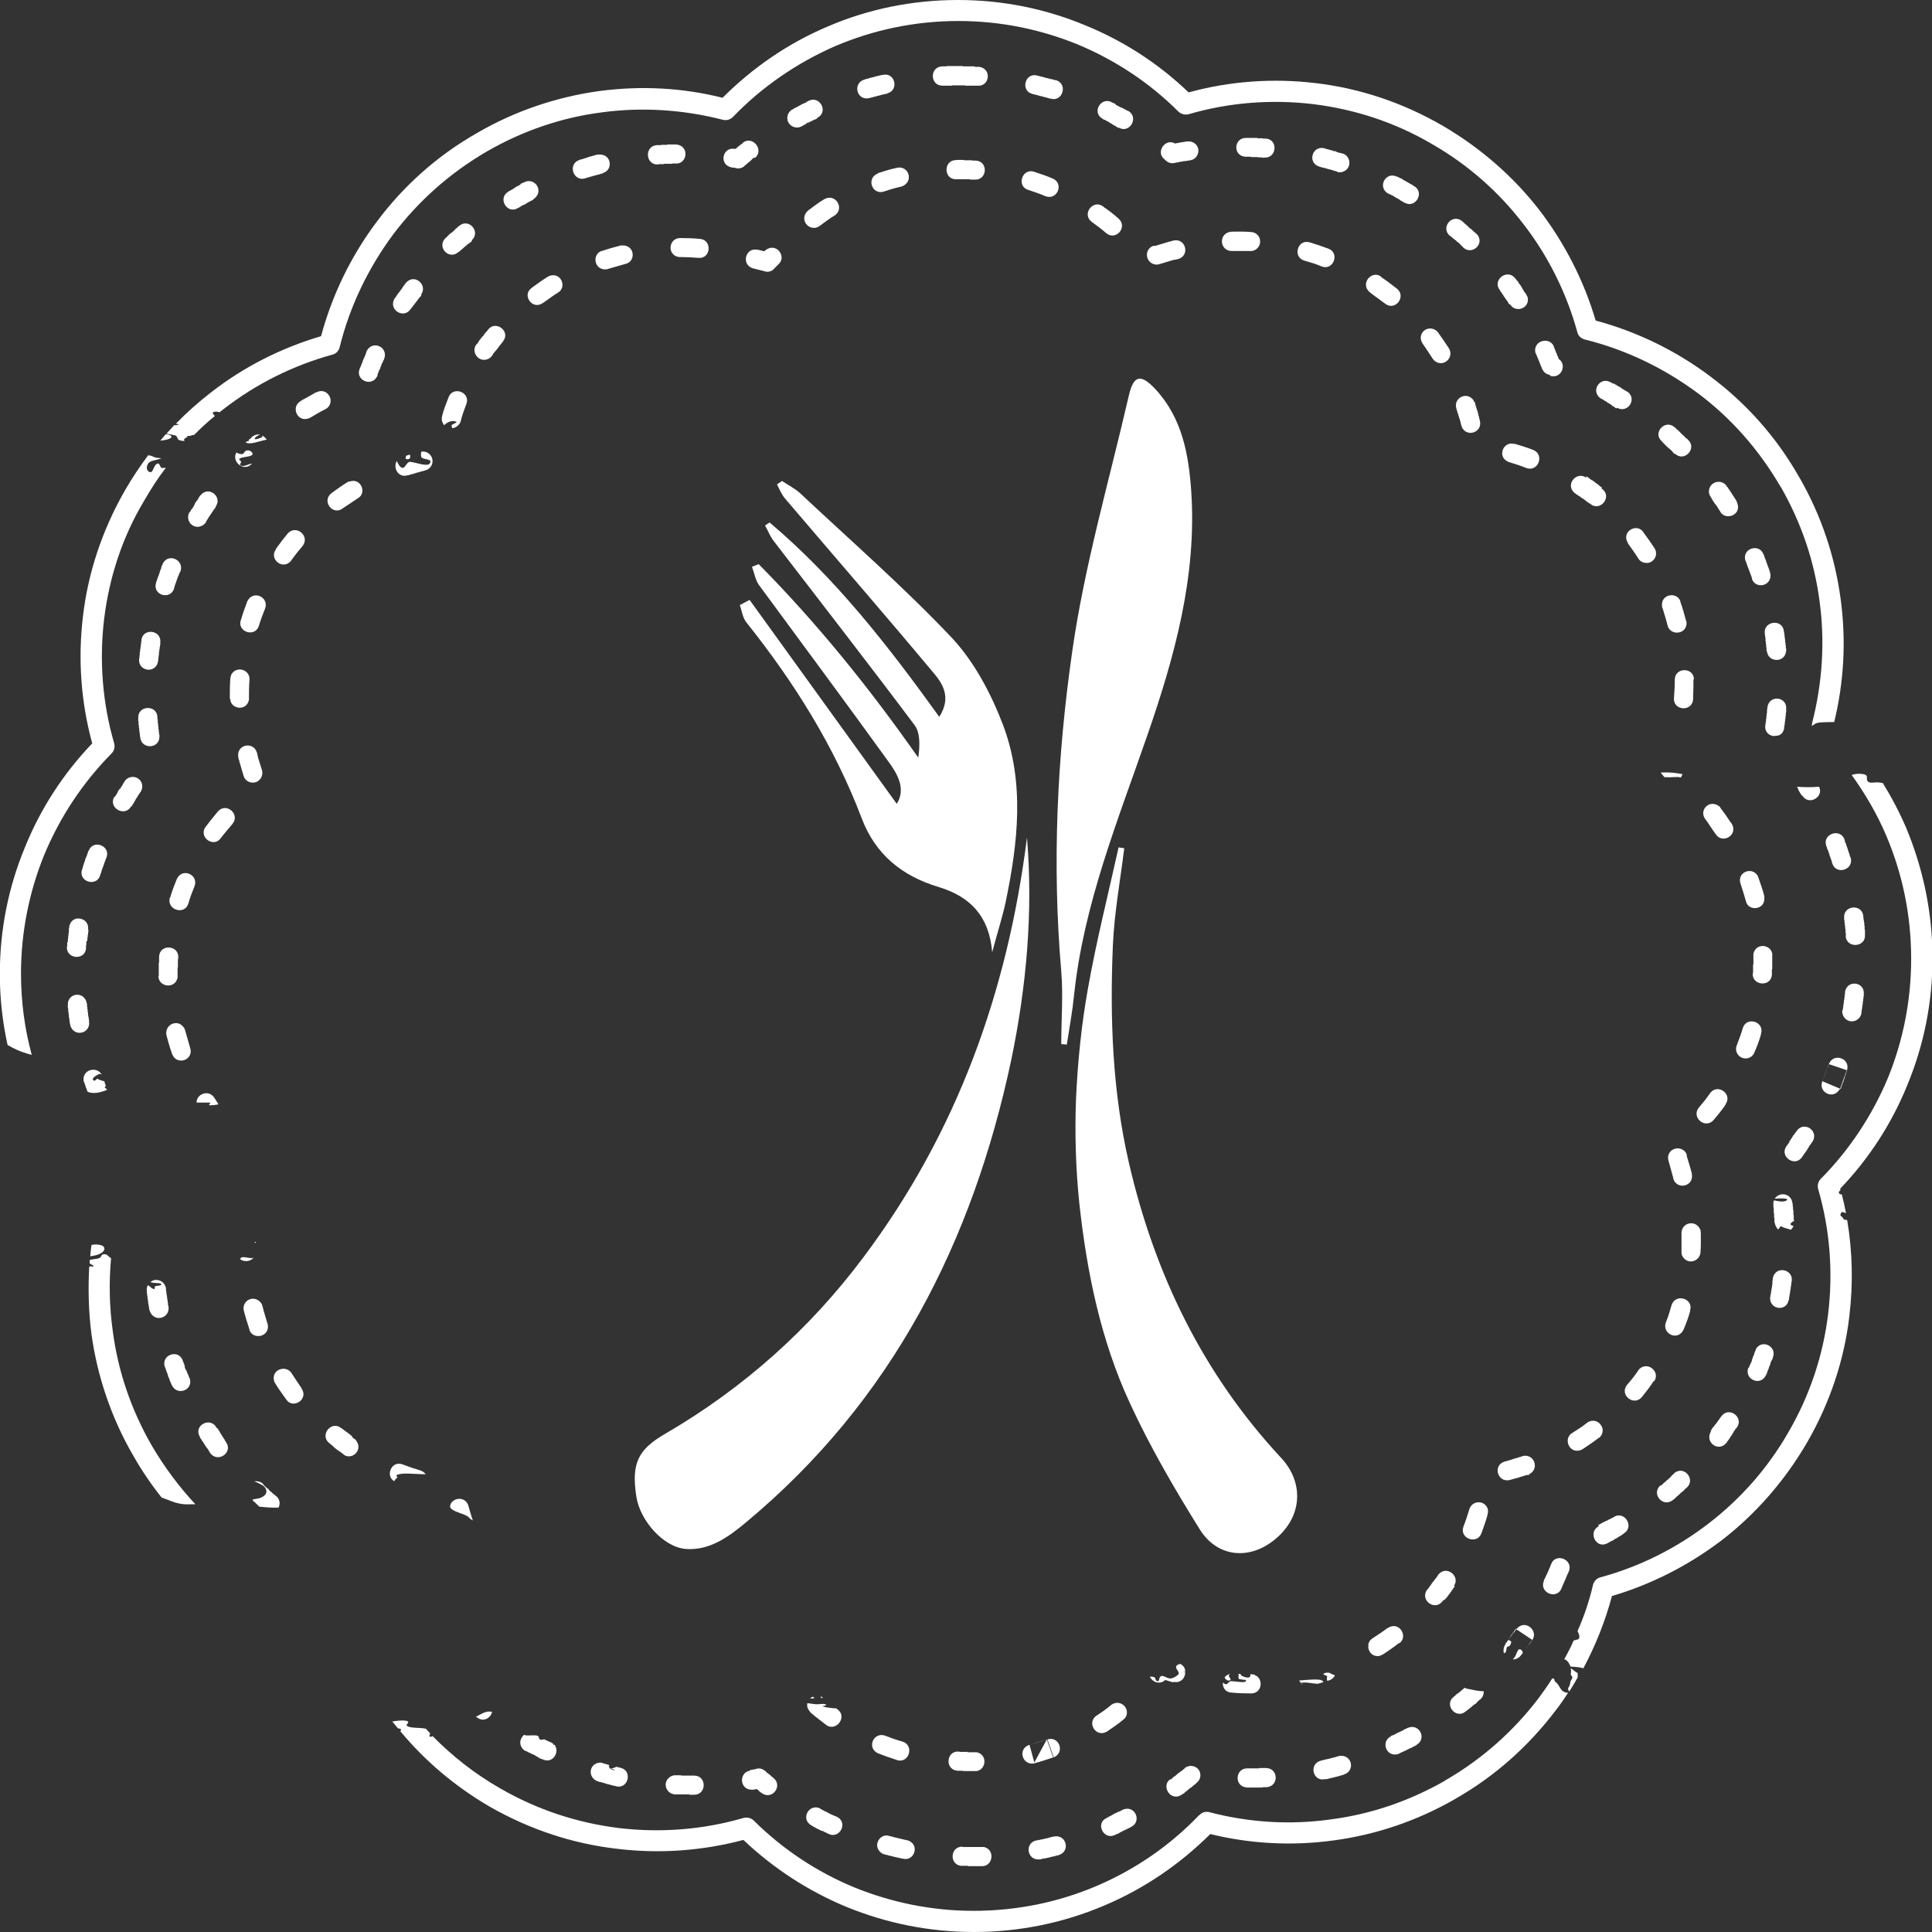 <svg xmlns="http://www.w3.org/2000/svg" viewBox="0 0 115 115" enable-background="new 0 0 115 115" width="115" height="115"><rect x="0" y="0" width="115" height="115" fill="#333333" stroke="none"/><g fill="#fff"><path d="M61.13 49.85c-1.15 9.17-4.17 17.57-9.73 24.98-3.2 4.28-7.15 7.8-11.78 10.5-1.65.95-2.05 1.77-1.74 3.77.22 1.4 1.6 3 2.95 3.1 1.4.1 2.52-.7 3.57-1.58 8.7-7.23 13.5-16.7 15.8-27.56.9-4.35 1.3-8.78.93-13.2M44.03 36c.13.35.17.77.4 1.05 2.84 3.56 5.25 7.4 6.87 11.68.82 2.14 2.4 3.42 4.58 4.07 1.87.57 3 1.73 3.18 3.88.26-1 .58-1.98.8-2.98.73-3.53 1.15-7.1-.16-10.56-.7-1.83-1.68-3.7-3-5.13-2.85-3.02-6-5.77-9.05-8.63-.32-.3-.73-.5-1.1-.75-.1.07-.2.13-.3.2.15.3.28.62.5.87 2.93 3.44 5.9 6.86 8.8 10.33.56.66 1.1 1.47.36 2.64-3.05-4.24-6.18-8.26-10.1-11.57-.1.06-.18.12-.27.18.17.3.3.65.52.93 2.8 3.65 5.62 7.27 8.37 10.94.35.46.33 1.2.23 1.95-2.9-4.14-6-7.98-9.5-11.52-.13.05-.26.1-.4.16.14.36.2.77.4 1.06 2.57 3.5 5.16 6.98 7.7 10.5.56.76 1.08 1.65.52 2.55-2.92-4.04-5.84-8.1-8.76-12.14-.2.1-.38.2-.57.3M66.58 50.45c-.62 2.8-1.33 5.6-1.83 8.44-.38 2.13-.6 4.3-.7 6.48-.08 2.1-.02 4.22.2 6.3.45 4.08 1.27 8.1 3 11.84 1.2 2.6 2.64 5.08 4.15 7.5 1.08 1.76 3.1 1.88 4.63.5 1.5-1.33 1.57-3.3.22-4.74-4.65-5-7.52-10.93-9.05-17.54-.98-4.25-1.14-8.57-.96-12.9.08-1.95.44-3.9.68-5.84-.1-.02-.23-.03-.34-.05M63.5 62.18c.15-.97.33-1.94.43-2.92.56-5.4 2.6-10.4 4.36-15.48 1.63-4.7 2.95-9.47 2.62-14.5-.15-2.22-.54-4.4-2.14-6.12-.87-.93-1.3-.83-1.58.4-1.17 5.07-2.64 10.1-3.37 15.24-.9 6.28-1.2 12.65-.65 19.02.12 1.43 0 2.88 0 4.33.12 0 .22.02.33.03M93.33 100.76c-.5-.02-.44-.45-.76-.66-.07-.05 0-.14-.1-.18-.02 0-.04-.02-.07-.02-.25.4-.52.78-.8 1.16-1.47 1.94-3.34 3.63-5.58 4.92L86 106c-2.17 1.24-4.47 2-6.8 2.3-2.42.34-4.88.18-7.2-.43-.23-.06-.46 0-.6.17h-.02c-1.72 1.8-3.8 3.24-6.13 4.23-2.24.95-4.7 1.47-7.3 1.47-2.5 0-4.88-.5-7.06-1.38-2.27-.93-4.32-2.3-6.03-4-.17-.16-.4-.2-.6-.15-2.4.7-4.94.9-7.44.6-2.42-.3-4.82-1.07-7.05-2.36-1.52-.87-2.86-1.93-4.03-3.12 0 .02 0 .03-.04.04-.2.05-.13-.08-.1-.2-.1-.1-.17-.18-.25-.27-.34-.08-.87-.02-1.1-.15-.16-.1.17-.2 0-.3-.16-.07-.58-.04-.9.02.12.14.22.27.33.4.1.02.2.05.2.1 0 .03-.03.05-.06.07 1.46 1.76 3.24 3.28 5.33 4.5 2.4 1.37 4.95 2.2 7.52 2.5 2.56.32 5.13.13 7.58-.52 1.77 1.68 3.86 3.05 6.17 4 2.33.95 4.88 1.48 7.55 1.48 2.75 0 5.38-.56 7.77-1.58 2.37-1 4.5-2.46 6.3-4.25 2.37.58 4.86.72 7.33.38 2.48-.33 4.94-1.14 7.25-2.47l.03-.02c2.4-1.37 4.38-3.18 5.95-5.25.26-.33.5-.68.73-1.04m.58-.93c-.16.3-.33.57-.5.85-.04-.07-.1-.16-.07-.2.08-.12.12-.23.13-.35 0-.1.13-.2.12-.3 0-.05-.06-.1-.1-.17.03-.1.04-.24 0-.36.12.04.26.2.42.28 0 .08 0 .17 0 .25M9.53 26.23c.46-.04.8-.16.63-.3-.06-.06-.17-.08-.3-.08-.1.12-.2.25-.32.38M5.37 74.78c.25-.04.5-.08.66-.2.2-.1.28-.36.02-.45-.18-.06-.4-.07-.6-.03-.04.22-.06.45-.08.68m1.24.13c-.13 1.43-.1 2.87.1 4.3.3 2.34 1.07 4.66 2.32 6.83.75 1.28 1.62 2.45 2.6 3.5-.1 0-.2 0-.33 0-.7.05-1.14-.22-1.68-.4-.62-.78-1.18-1.6-1.68-2.48-1.34-2.3-2.16-4.8-2.5-7.28-.17-1.33-.2-2.66-.13-3.98.02 0 .03 0 .05-.02.06-.02.2.05.2 0 .02-.06-.13-.12-.22-.17V75c.16-.05.42-.05.58-.12.14-.06.08-.2.24-.22.2-.05.3.15.47.25m3.23-47.05c-.46.6-.88 1.25-1.27 1.93C7.26 32 6.5 34.4 6.2 36.83c-.3 2.5-.1 5.03.6 7.43.05.2 0 .44-.17.6-1.7 1.72-3.06 3.77-4 6.03-.88 2.17-1.38 4.56-1.38 7.06 0 1.68.22 3.3.64 4.84l-.07-.02c-.58-.15-1-.35-1.37-.57-.3-1.36-.46-2.78-.46-4.23 0-2.67.53-5.22 1.5-7.55.93-2.3 2.3-4.4 4-6.17-.67-2.45-.86-5.02-.55-7.58.3-2.57 1.14-5.12 2.52-7.52.42-.72.87-1.4 1.36-2.05.05 0 .1.02.14.02.1.04.18.07.25.1.13.04.28.04.4.06-.3.12-.72.12-.82.36-.06.14-.1.35.1.45.25.12.22-.43.5-.5.14-.02.14.3.28.27l.15-.02zm102.2 18.73c.53.86 1 1.75 1.4 2.68 1 2.4 1.57 5.02 1.57 7.78 0 2.66-.53 5.2-1.5 7.54-.93 2.3-2.3 4.4-4 6.17l.03.07c-.12.1-.16.22 0 .26.02 0 .05 0 .07 0 .1.38.18.75.25 1.12-.12-.03-.23-.1-.27-.04-.06.08-.1.2.02.25.08.05.06.13.15.17.05.02.1.03.17.03.32 1.88.36 3.8.13 5.73-.3 2.57-1.14 5.13-2.52 7.52-1.34 2.3-3.07 4.26-5.06 5.8-1.97 1.5-4.2 2.64-6.55 3.33-.4 1.5-.97 2.93-1.7 4.3-.05 0-.1-.02-.12-.03 0 0-.02 0-.03 0-.05-.02-.1-.03-.15-.03-.16-.02-.3-.03-.47-.04-.05-.15-.14-.3-.27-.4-.03 0-.07-.02-.1-.03.2-.37.4-.74.56-1.12.08-.02.16-.04.23-.06.17-.05.13-.26 0-.5.4-.9.7-1.8.92-2.74.05-.2.2-.4.44-.46 2.32-.63 4.52-1.72 6.46-3.22 1.87-1.44 3.5-3.26 4.74-5.43 1.3-2.24 2.07-4.63 2.36-7.05.3-2.5.1-5.03-.6-7.43-.05-.2 0-.44.17-.6 1.7-1.72 3.06-3.77 4-6.03.88-2.17 1.37-4.56 1.37-7.06 0-2.6-.52-5.05-1.47-7.3-.55-1.3-1.25-2.5-2.07-3.64.18-.06.4-.1.67-.05.44.05.07.34.36.48.13.07.42-.02.62.02.06 0 .12.02.18.03M57.03 0c2.67 0 5.22.53 7.55 1.5 2.3.93 4.4 2.3 6.17 4 2.45-.67 5.02-.86 7.58-.55 2.57.3 5.13 1.14 7.52 2.52 2.3 1.34 4.26 3.07 5.8 5.06 1.5 1.97 2.64 4.2 3.33 6.55 2.45.66 4.77 1.78 6.83 3.33 2.1 1.57 3.9 3.56 5.26 5.95l.02.03c1.33 2.3 2.14 4.77 2.47 7.25.34 2.47.2 4.96-.38 7.34h.02c-.3 0-.57 0-.83.02-.28.02-.4.12-.52.22 0-.07 0-.14.02-.2.6-2.35.77-4.8.44-7.22-.3-2.33-1.06-4.63-2.3-6.8l-.02-.02c-1.3-2.24-2.98-4.12-4.92-5.57-2.02-1.5-4.3-2.6-6.73-3.2-.2-.05-.4-.2-.45-.44-.64-2.32-1.73-4.53-3.23-6.46-1.44-1.87-3.26-3.5-5.43-4.74C83 7.26 80.6 6.5 78.18 6.2c-2.5-.3-5.04-.1-7.43.6-.2.05-.45 0-.62-.17-1.7-1.7-3.75-3.06-6.02-4-2.17-.88-4.55-1.38-7.06-1.38-2.6 0-5.05.53-7.3 1.48-2.3 1-4.4 2.44-6.12 4.23-.15.15-.38.23-.6.17-2.34-.6-4.8-.77-7.22-.44-2.34.3-4.65 1.07-6.82 2.32-2.24 1.3-4.1 2.98-5.57 4.92-1.5 2.02-2.6 4.3-3.2 6.73-.05.2-.2.4-.44.45-2.32.64-4.52 1.73-6.46 3.23l-.25.2c-.12-.04-.24-.05-.35-.02-.1.04-.05.13.07.24-.43.35-.84.73-1.24 1.13-.08 0-.17.03-.25.06h-.04c-.08-.03-.1 0-.13.07-.06.03-.12.07-.15.1-.05.06-.03.1.03.12-.08.02-.2 0-.3-.03-.2-.04-.1-.24-.3-.3-.18-.04-.34-.06-.5-.1.15-.16.3-.33.46-.5.08 0 .15 0 .22-.02.1 0 .03-.04-.12-.07.66-.68 1.36-1.3 2.1-1.87 1.96-1.53 4.2-2.65 6.54-3.34.66-2.45 1.78-4.77 3.33-6.83 1.57-2.1 3.56-3.9 5.95-5.26 2.3-1.34 4.8-2.16 7.28-2.5 2.47-.33 4.96-.2 7.34.4 1.8-1.8 3.92-3.26 6.3-4.26C51.64.56 54.26 0 57.02 0"/><path d="M62.54 5.87c.7.22 1.05-.86.32-1.1h-.09l-.03-.02h-.02l-.03-.02h-.04l-.03-.02h-.09l-.03-.02h-.02l-.03-.02h-.06l-.04-.02h-.06l-.03-.02h-.03l-.03-.02h-.05l-.03-.02h-.03l-.04-.02h-.05l-.03-.02h-.05l-.03-.02h-.05l-.02-.02h-.06l-.04-.02c-.73-.17-.98.94-.26 1.1l.04.02h.06l.03.02h.05l.03.02h.05l.03.02h.05l.02.02h.03l.03.02h.06l.02.02h.07l.03.02h.03l.02.02h.06l.03.02h.06l.03.02h.02l.02.02h.06l.03.02h.03l.02.02h.07zM66.6 7.6c.63.37 1.22-.6.56-1h-.03l-.03-.02h-.02l-.02-.02h-.02l-.02-.03H67l-.02-.02h-.05l-.02-.03-.04-.02-.04-.02-.02-.02h-.04l-.02-.02h-.02l-.03-.02h-.03l-.02-.03h-.02l-.02-.02h-.03l-.03-.02-.02-.02h-.02l-.02-.02h-.03l-.02-.02h-.02V6.2h-.03l-.03-.03h-.02l-.02-.02h-.02l-.02-.02h-.02l-.03-.02h-.03l-.02-.02-.03-.02c-.63-.3-1.18.63-.52 1l.02.02h.02l.02.02.02.02h.06l.02.02h.02l.02.03.03.02h.04l.02.02.03.02h.02l.02.02H66l.02.02h.02l.02.03.02.02h.02l.02.02h.02l.02.02h.02l.02.02h.02l.02.03.02.02h.02l.02.02h.03v.02h.03l.03.02.02.02.03.02h.02l.02.02.03.02h.02l.02.03h.02zm4.25 1.94c.48-.07.66-.7.27-1-.13-.1-.28-.14-.45-.12h-.07l-.03.02h-.1l-.02.02h-.1l-.03.02h-.1l-.02.02h-.08l-.02.02h-.08l-.03.02h-.05c-.56-.33-1.18.5-.63.94l.02.02h.02v.03h.03v.03h.03l.02.03c.17.13.36.15.52.1H70l.02-.02h.09l.02-.02h.06l.02-.02h.11l.03-.02h.07l.02-.02H70.6v-.02h.11l.03-.02h.1l.02-.02zm4.4-.16c.76.05.84-1.08.1-1.13H75.17l-.03-.02h-.28l-.03-.02H74.16c-.73 0-.78 1.07-.03 1.12H74.46l.02.02h.39l.02.02h.25v.02h.06zm4.33.85c.2.07.42 0 .58-.14.3-.3.16-.83-.23-.95h-.04l-.04-.02h-.03l-.04-.02h-.06l-.04-.02h-.02l-.03-.02h-.04l-.02-.02h-.03L79.52 9h-.07L79.43 9h-.03l-.03-.02h-.03l-.03-.02h-.02l-.03-.02h-.06l-.04-.02h-.03l-.03-.02h-.03l-.03-.02h-.06l-.03-.02h-.03l-.02-.02h-.06l-.02-.02c-.72-.16-1.02.88-.28 1.1h.02l.02.02h.05l.03.02h.03l.03.02h.06l.04.02h.05l.03.02h.03l.04.02h.03l.03.02h.05l.03.02h.03l.04.02h.06l.03.02h.03l.02.02h.03l.04.02h.03l.03.02h.06l.02.02h.03l.04.02h.03zm4.02 1.83c.65.38 1.22-.6.58-.98h-.02l-.03-.03-.02-.02h-.02l-.03-.03-.03-.02H84l-.04-.03h-.02l-.03-.03-.02-.02h-.03l-.03-.03-.03-.02h-.03l-.03-.03-.03-.02h-.02l-.03-.03h-.03l-.03-.03-.04-.02h-.03l-.02-.03-.02-.02-.03-.02-.03-.02h-.03l-.04-.03h-.05l-.02-.03-.03-.02h-.03l-.03-.03h-.04c-.66-.34-1.2.6-.54 1h.04l.03.02v.02h.04l.03.03h.03l.02.02h.03l.03.03h.03l.03.03h.03l.03.03.02.02.02.02h.03l.03.03h.03l.03.03h.02l.03.03h.04l.02.03.03.02h.02l.03.03.02.02.03.02h.02l.03.03h.03l.02.03h.03l.03.03.02.02h.02zm3.5 2.67c.46.46 1.25-.13.87-.72-.03-.03-.05-.05-.08-.1h-.02l-.02-.02-.02-.02-.02-.02-.03-.02-.03-.02-.02-.02-.02-.02-.02-.02-.02-.03h-.02l-.02-.03-.02-.02-.02-.02-.03-.02h-.02l-.02-.03-.03-.02-.02-.02-.02-.02h-.02l-.03-.03v-.03l-.03-.02-.03-.02-.02-.02-.02-.02-.03-.02-.02-.02-.02-.02-.03-.02-.02-.02-.02-.02-.02-.02-.03-.02-.02-.02v-.02l-.04-.02-.02-.02c-.58-.47-1.3.36-.74.87h.02l.02.02.02.02.03.02h.02v.03h.03l.02.03.02.02.03.02.02.02h.02l.02.03.02.02.03.02.03.02h.02l.02.03.02.02v.02l.04.02h.02l.02.03.02.02h.02l.02.04h.02l.03.03v.02l.03.02h.02l.02.03.02.03v.02h.03l.02.03.03.03.02.03zm2.8 3.4c.3.5 1.14.25 1.04-.4-.03-.1-.04-.12-.1-.2v-.02l-.02-.03v-.02l-.03-.02-.02-.02-.03-.03v-.02l-.02-.02-.02-.03v-.02l-.03-.03v-.03l-.03-.02v-.02l-.03-.02v-.04l-.02-.02-.02-.02v-.02l-.02-.02-.02-.02V17l-.03-.02-.02-.02v-.02l-.03-.02-.02-.02v-.02l-.02-.02v-.02l-.02-.02-.02-.02v-.02l-.02-.02-.02-.02v-.03h-.03l-.02-.02-.02-.03v-.02l-.02-.02h-.02v-.03l-.03-.02c-.45-.6-1.37.07-.93.68h.02v.05l.03.02v.02l.02.02.02.02v.02h.03v.03l.02.03.02.02v.02l.02.02.03.03v.02l.02.02.02.03v.02l.03.02v.02l.03.02v.02l.02.02.02.02v.02l.02.02.02.02.02.04v.02h.02l.02.03.03.03v.02l.02.02V18h.02v.03l.02.02v.02l.03.02.02.03zm2.37 4.24c.66.2 1.02-.65.52-1h-.02v-.05l-.02-.03v-.03l-.02-.02v-.02l-.02-.03v-.02l-.02-.02v-.05h-.02v-.03l-.02-.03v-.02l-.02-.02v-.02l-.02-.03v-.04h-.02v-.04l-.02-.02v-.02l-.02-.03v-.03l-.02-.02v-.03l-.02-.02v-.02l-.02-.02v-.04c-.25-.6-1.25-.36-1.1.37l.04.07v.03l.02.02v.02l.02.02v.02l.02.02v.05l.02.02v.02h.02v.03l.02.03v.02l.02.02v.04l.02.02v.02l.02.03v.03l.02.02v.04h.02v.04l.02.02v.02l.02.02v.04l.02.03v.02h.02v.05l.02.02v.02l.02.02v.04l.02.02c.08.2.23.32.4.36h.02l.02.02h.03zm3.98 1.9c.64.36 1.22-.52.62-.96h-.02l-.03-.02h-.02l-.02-.03h-.03l-.02-.02-.02-.02h-.03l-.02-.03h-.03l-.02-.03h-.02l-.02-.02h-.02l-.03-.03v-.02h-.03l-.02-.03h-.02l-.03-.02-.02-.02h-.04l-.03-.03-.03-.02h-.02l-.02-.03h-.03l-.02-.02-.02-.02h-.02l-.03-.02-.03-.03h-.02l-.02-.02H96l-.02-.02h-.02l-.03-.02-.02-.02-.03-.02h-.03c-.57-.35-1.22.5-.57.97h.02l.02.02h.02l.02.02h.02l.02.02.03.02h.02l.02.02h.02v.02l.03.02h.02l.02.02h.02l.02.02h.02l.02.03.02.02h.02l.02.02.02.02h.02l.02.02h.03l.03.03.02.02h.02l.02.02v.02h.03l.02.02h.02l.02.03v.02h.03l.03.02.02.02h.02l.02.02h.02l.02.03.02.02h.02l.02.03h.02zM99.7 27c.53.53 1.32-.28.8-.8l-.02-.02-.02-.02-.02-.02-.02-.02-.03-.03h-.03l-.02-.03-.02-.02-.03-.03-.02-.02-.02-.02-.02-.02-.03-.02v-.03h-.03l-.03-.03-.02-.02-.02-.02-.02-.03-.03-.02-.02-.02-.02-.02-.02-.02-.02-.02-.02-.03-.03-.02v-.02l-.03-.02h-.02l-.03-.03-.02-.02-.03-.03-.02-.02-.02-.02-.03-.02-.02-.02-.02-.02c-.57-.5-1.33.33-.77.83l.02.03.02.02.02.02.03.02v.02l.03.02.02.02.02.02.02.02.02.02.02.02.02.02.02.02.02.02.02.03.03.02h.02l.02.03v.02l.03.02.03.02h.02l.02.03.02.02.02.02.02.02h.02l.02.03.03.03.02.02.02.02.02.02v.02l.03.02.03.02V27l.03.02zm2.7 3.47c.33.54 1.3.18 1-.55l-.02-.06-.02-.03v-.03l-.03-.03-.02-.02v-.02l-.02-.03-.02-.03-.02-.03-.02-.02v-.03l-.03-.03-.03-.04-.02-.03-.02-.03v-.02l-.03-.03-.02-.03-.02-.02v-.03l-.03-.03-.02-.03-.03-.04-.02-.03v-.03l-.03-.02-.02-.03-.02-.03-.02-.02-.02-.03v-.03l-.03-.02V29l-.03-.04-.02-.02v-.03c-.2-.24-.5-.3-.77-.15-.28.16-.37.55-.18.8l.02.03.02.03v.03l.03.03.02.02v.03l.02.03.02.03.02.03.03.04v.02l.03.03v.02l.03.02.02.03V30l.03.02.03.03.02.02v.03l.03.02.02.03v.02l.03.03.02.03v.02l.03.03.02.02v.03l.03.03.02.03.03.04v.03l.03.02zm1.88 3.98c.2.63 1.2.46 1.1-.3l-.02-.05v-.04l-.02-.04v-.03l-.02-.03v-.03l-.02-.02v-.03l-.02-.03v-.04l-.02-.03-.02-.03v-.03l-.02-.03v-.03l-.02-.02v-.03l-.02-.03v-.03l-.02-.04v-.02l-.02-.03v-.02l-.02-.03v-.03l-.02-.03v-.04l-.03-.03v-.03l-.02-.02v-.03l-.02-.04v-.02l-.02-.02v-.06l-.03-.03v-.03l-.02-.02c-.24-.63-1.24-.36-1.08.35l.03.07v.02l.02.03v.02l.02.02v.03l.02.03v.03l.02.02v.03l.02.03v.04l.02.03v.02l.02.02v.03l.02.02v.03l.02.03v.03l.02.03.02.04v.03l.02.02v.02l.02.03v.03l.02.03v.03l.02.03v.03h.02v.04l.02.03v.03l.02.03v.03l.02.02zm.9 4.32c.05.66 1.08.72 1.14-.04V38.6l-.02-.02V38.42l-.02-.04v-.13l-.02-.03v-.15l-.02-.02v-.13l-.02-.03v-.15l-.02-.03v-.09l-.02-.02v-.05c-.1-.74-1.24-.58-1.13.17v.07l.02.04v.11l.02.03v.2l.02.02v.15l.02.02v.16l.02.03v.19l.02.02v.05zm-.1 4.4c-.06.37.2.6.47.64.1 0 .2-.02.3-.03.17-.05.32-.2.35-.44v-.1l.02-.03V43.12l.02-.02v-.15l.02-.02v-.14l.02-.02v-.14l.02-.04v-.16l.02-.03V42.2c.06-.73-1-.87-1.12-.1V42.2l-.02.02V42.44l-.02.02v.16l-.02.02v.14l-.02.02v.15l-.02.02v.11l-.02.04v.05zm2.2 4.18c.37.63 1.3.1 1-.52 0 0-.02 0-.04 0-.43.04-.85.03-1.28 0l.03.03v.03l.02.03.02.02V47h.02v.04l.03.02v.04l.03.02v.02l.02.02v.02l.03.02v.02l.02.03.03.04.02.03v.02l.03.02zm1.78 4.03c.22.73 1.3.4 1.1-.32l-.02-.04V51l-.02-.02v-.02l-.02-.03v-.04l-.02-.04v-.03l-.02-.03v-.03l-.02-.02v-.04l-.02-.02v-.03l-.02-.03v-.03l-.02-.04v-.03l-.02-.03v-.03l-.02-.03v-.02l-.02-.04v-.02l-.02-.03v-.03l-.02-.03v-.03l-.02-.03v-.02l-.03-.03v-.03l-.02-.03v-.07l-.02-.03v-.03c-.28-.7-1.34-.3-1.08.4v.03l.02.02.02.03v.06l.02.04.02.02v.03l.02.02v.03l.02.02v.03l.02.03v.03l.02.03v.02l.02.03v.05l.02.03v.03l.02.03V51l.02.02v.03l.02.03v.03l.02.03v.03h.02v.04l.02.03v.06l.02.03v.03h.02zm.8 4.35c.07.74 1.2.66 1.15-.08v-.3l-.02-.04v-.2l-.02-.04v-.15l-.02-.03V54.8l-.02-.03v-.13l-.02-.03v-.1c-.1-.73-1.2-.62-1.14.13v.09l.02.03v.14l.02.04v.15l.02.02v.16l.02.03v.21l.02.03v.21zm-.2 4.4c-.04.4.3.74.7.65.22-.06.4-.23.44-.47v-.1l.02-.03V60.08l.02-.04v-.09l.02-.03v-.11l.02-.03v-.15l.02-.03v-.12l.02-.02V59.33l.02-.03v-.13c.06-.74-1-.87-1.12-.12v.13l-.02.03v.15l-.02.03v.12l-.02.02v.13l-.02.02v.11l-.02.03v.13l-.02.03V60.08l-.02.03v.05zm-.8 3.2v.04l-.02.02v.02l-.02.03v.06l-.03.02-.02.03v.03l-.02.03v.03l-.02.03v.04l-.02.03-.02.03v.05l-.02.03-.02.03v.06l-.03.03-.02.04v.05l-.02.02v.03l-.02.02v.03l-.02.03v.02l-.02.03v.03l-.02.03-.02.03v.03l.38-1.04zm.67 1.47l.4-1.1-1.07-.36c.27-.7 1.3-.35 1.08.37v.03l-.02.03v.02l-.02.03v.03l-.02.03v.04l-.02.02V64l-.03.02v.03l-.02.03v.07l-.02.03v.02l-.02.02v.03l-.02.03v.03l-.02.04v.03l-.02.03v.02l-.03.03v.03l-.02.03v.04l-.02.02v.03l-.02.02v.03l-.02.03v.03l-.02.04v.02l-.02.03v.02zm-1.06-.43c-.24.63.6 1.07.98.54h.02v-.03c.02 0 .04-.04.05-.06v-.02l-1.04-.44zm-2.13 3.85c-.44.6.48 1.28.92.66l.03-.02v-.04l.03-.02v-.02l.03-.02v-.02l.02-.02.02-.02v-.02l.03-.02v-.02l.03-.02v-.02l.02-.02.02-.02v-.02l.02-.02.02-.02v-.02l.03-.02v-.02l.02-.02v-.02l.02-.02.02-.02v-.02l.02-.02.02-.02v-.03l.02-.03.02-.02v-.02l.02-.02h.02v-.03l.02-.02.02-.02v-.02h.02l.02-.03v-.02l.02-.02.02-.03v-.02h.02v-.03h.02c.37-.65-.52-1.23-.95-.63l-.03.04v.02l-.02.02-.03.03-.02.02v.02l-.03.02-.02.03v.02l-.03.02v.02h-.02l-.02.03v.02l-.02.02v.02h-.03v.05l-.02.02h-.02v.03l-.02.02-.02.02v.02l-.02.02v.02l-.03.02v.02l-.02.02h-.02V68l-.03.02-.02.03v.02l-.03.02-.02.03-.02.02v.02l-.03.03v.03h-.02v.02zm-.7 4.56c.03.18.1.3.2.4.08-.05.12-.23.2-.18.15.1.38.13.56.2.07-.07.12-.14.16-.24-.1 0-.17-.02-.17-.08-.02-.08.07-.14.2-.2v-.05l-.02-.02v-.28l-.02-.03v-.24l-.02-.04v-.18l-.02-.02v-.16l-.02-.03v-.04c-.1-.6-.8-.64-1.05-.24.33-.03.84-.03.73.08-.15.15-.48.08-.78.02-.03.08-.04.17-.03.26V71.87l.02.03V72.2l.02.03V72.48l.02.02v.28h.02zm-.27 4.4c-.1.76.96.94 1.1.2h.02v-.13l.02-.04v-.09l.02-.03v-.08l.02-.03v-.1l.02-.04v-.09l.02-.03v-.11l.02-.04v-.09l.02-.04v-.12l.02-.03v-.05c.1-.68-.96-.94-1.13-.15V76.22l-.02.03v.21l-.02.03v.12l-.02.03v.08l-.02.03v.08l-.02.03v.11l-.02.03v.07l-.02.03v.11zm-1.3 4.22c-.27.72.74 1.13 1.04.46l.03-.03v-.03l.02-.03.02-.04v-.03l.02-.03v-.03l.02-.03v-.03l.02-.02v-.03l.03-.03v-.03l.02-.04v-.03l.02-.03v-.03l.02-.03v-.03l.03-.02v-.03l.02-.03v-.07l.02-.03.02-.03v-.03l.02-.03V81l.02-.02v-.03l.03-.03.02-.03v-.04l.02-.03v-.03c.26-.66-.7-1.12-1.03-.45v.05l-.03.03v.03l-.02.03v.02l-.02.02v.03l-.02.03v.06l-.02.03-.03.04v.03l-.02.03v.03l-.02.03v.03l-.02.04-.02.03V81l-.02.03v.02l-.02.03v.03l-.03.04-.02.03v.02l-.02.02v.03l-.03.03v.03l-.02.03v.03l-.02.03v.02zm-2.22 3.8c-.4.6.4 1.27.9.7h.02v-.02l.02-.02v-.03l.03-.02v-.03l.03-.02.02-.03.02-.02.02-.03.02-.02v-.03l.03-.02.02-.03v-.03l.03-.02.02-.03v-.02l.03-.03.02-.02.02-.03.02-.03v-.03l.03-.03.02-.02v-.03l.03-.04.02-.03v-.02l.03-.02.02-.02v-.03l.03-.03.02-.02.02-.03.02-.02V85l.02-.03.02-.02c.4-.6-.5-1.27-.95-.63l-.03.03v.02l-.03.03-.02.02-.02.03v.02l-.03.02v.02l-.03.03-.02.02-.02.03v.02l-.03.02v.03l-.03.02-.02.02-.02.02v.03l-.03.02-.02.02-.02.02v.02l-.03.03-.02.02v.02l-.03.02-.02.03-.03.03-.02.03-.02.02-.02.03v.03l-.03.03v.02l-.03.02v.03h-.02zm-3.02 3.22c-.56.5.16 1.34.74.87l.03-.02.03-.02.02-.02.02-.02.03-.02.02-.02.02-.02.02-.02.03-.02v-.02l.03-.02.03-.02.02-.02.02-.02.03-.02.02-.02.02-.02.02-.02.02-.02.02-.02.02-.02.02-.02.03-.02.03-.02.02-.02.02-.02.03-.02.02-.02.02-.02.02-.02.03-.02v-.03l.03-.02.02-.02h.02l.03-.03.02-.02.02-.02c.5-.46-.14-1.3-.73-.87l-.04.04-.02.03h-.02l-.02.03-.02.02-.03.02-.02.02-.02.02v.02l-.03.02-.02.02-.02.02-.02.02v.02l-.04.02-.02.02-.02.02-.02.02-.02.02h-.02l-.02.03h-.03v.03l-.03.02-.02.02-.02.02h-.02v.03l-.04.02h-.02l-.02.03-.02.02-.02.02-.02.02-.03.02-.02.02-.03.03-.02.03h-.02zm-3.67 2.43c-.66.34-.16 1.36.5 1.02h.02l.02-.02.02-.02h.02l.02-.02h.03v-.02h.03l.02-.02.03-.02.04-.02h.02l.02-.02h.02l.03-.02h.03l.02-.03.02-.02h.02v-.02h.04l.02-.02.02-.02h.02l.02-.02h.02l.03-.02.02-.02.03-.02h.02l.02-.02.02-.02h.02l.02-.02h.02l.02-.02.02-.02h.02l.02-.02h.03l.02-.03v-.02h.03l.02-.02h.02l.02-.03c.65-.38.08-1.36-.57-1v.02h-.03l-.02.02-.02.02h-.04l-.02.02h-.02l-.02.02h-.02l-.02.03h-.02l-.02.02h-.04l-.02.02h-.02l-.02.03h-.02l-.02.02h-.02l-.02.02h-.04l-.02.02h-.02l-.03.03h-.03v.02h-.03l-.03.02h-.03l-.02.02h-.02l-.02.02-.03.02-.03.02-.03.02-.04.02h-.02l-.02.02h-.02l-.02.02h-.02zM91.9 94.1c-.3.67.72 1.15 1.04.47v-.04l.03-.03v-.02l.02-.02v-.05h.02v-.04l.02-.02v-.03h.02v-.03l.02-.03v-.02l.02-.02v-.02l.02-.03v-.02l.02-.03v-.02l.02-.02v-.02l.02-.03.02-.03v-.03l.02-.02v-.03l.02-.03v-.02l.02-.03v-.02l.02-.03v-.02l.02-.02v-.02l.02-.02v-.02l.02-.03v-.02h.02v-.04l.02-.02v-.02l.02-.03c.27-.72-.8-1.12-1.06-.43v.03l-.02.02v.02l-.02.02v.03h-.02v.05l-.02.03v.02l-.02.02v.02l-.02.03v.02h-.02v.03l-.02.03v.04l-.02.02v.02l-.02.03v.02h-.02v.03l-.02.03v.02l-.02.02v.02l-.02.02v.02l-.02.03-.02.03v.03l-.02.02v.02l-.02.02v.02l-.02.03v.02h-.02v.03l-.02.02v.02l-.02.02zm-1.64 2.87V97h-.03v.03l-.03.02v.02l-.02.02h-.02v.03l-.02.02-.02.02v.02h-.03l-.02.03-.02.02v.02l-.03.02-.02.03v.02l-.02.02-.02.02-.02.03-.02.02v.02h-.03l-.02.03-.02.02v.02l-.03.02v.02l-.03.02.46-.63zm.56 1.18l.38-.54-.94-.63.04-.05c.5-.56 1.3.15.9.7l-.02.02v.02l-.03.02v.02l-.02.02-.02.02v.02l-.02.03h-.02v.03l-.02.02-.02.02v.02h-.03l-.03.03v.02l-.02.02-.02.03-.02.02-.02.04v.02l-.03.02v.02l-.03.02zm-.72.62c.16 0 .32-.1.4-.2l.03-.04v-.02h.03l.02-.04.02-.03.02-.02.02-.02c0-.08-.04-.16-.1-.2-.25-.16-.25.4-.48.55 0 0 .02.03.04.04m-.5-.9c-.1.15-.13.35-.08.52.04-.02.07-.03.1-.06.08-.12 0-.33.17-.35.12-.03.14-.16.17-.28l-.17-.12v.02l-.03.03-.02.02-.02.02-.02.02v.02l-.02.03-.02.02h-.02l-.02.04v.02zM86.53 101c-.6.48.14 1.35.7.88l.03-.02.03-.02.02-.02.03-.02.02-.02.03-.02.02-.02.03-.02.02-.02.03-.02.02-.02.03-.02.02-.02.03-.02.02-.02.02-.02.03-.03.03-.02h.02l.02-.03.03-.02.02-.02.03-.02h.02l.03-.03.02-.02.02-.02.02-.03.02-.02.02-.02.03-.02v-.02l.04-.02.02-.02.02-.02.03-.03h.02c.16-.15.2-.32.2-.48-.3 0-.64-.08-.92-.14-.06 0-.14-.03-.22-.07l-.02.02-.02.02-.02.02h-.02l-.02.03-.03.02-.02.02-.02.02-.04.03-.02.02-.03.02v.02h-.03l-.02.03-.03.02-.02.02-.03.02h-.02l-.02.02-.03.02-.02.02-.02.02-.03.02-.02.02v.02l-.04.02-.02.02-.02.02zm-3.73 2.35c-.62.3-.3 1.22.37 1.07.04 0 .08-.02.12-.04l.03-.03h.03l.03-.02.02-.02h.03l.03-.02h.02l.03-.02.03-.02h.03l.02-.03h.05l.03-.03h.03l.03-.03h.03l.02-.03h.02l.03-.02h.03l.03-.03h.02l.03-.03H84l.04-.03.03-.02.03-.02h.03l.02-.03h.03l.03-.03h.04l.02-.03h.03l.02-.03c.62-.36.18-1.28-.5-1.02l-.05.02-.03.02h-.02l-.03.03h-.04l-.02.02h-.03l-.02.03h-.02l-.03.03h-.03l-.02.02-.03.02h-.03l-.02.03h-.03l-.03.02-.02.02h-.03l-.04.02h-.02l-.03.02-.02.02h-.02l-.03.02-.03.02h-.02l-.03.03h-.03l-.02.02-.03.02h-.03l-.02.02h-.03l-.04.02h-.03l-.02.02zm-4.17 1.45c-.75.18-.48 1.28.24 1.1H79l.02-.02h.06l.03-.02h.04l.03-.02h.06l.03-.02h.05l.03-.02h.06l.04-.02h.03l.03-.02h.06l.03-.02h.05l.03-.02h.02l.04-.02h.03l.03-.02h.06l.02-.02h.03l.04-.02H80v-.02c.6-.18.53-1-.06-1.1-.08-.02-.17 0-.24 0l-.03.02h-.04l-.02.02h-.05l-.03.02h-.03l-.03.02h-.06v.02h-.07l-.03.02h-.05l-.03.02h-.03l-.04.02h-.06l-.02.02h-.06l-.03.02h-.07l-.02.02h-.05l-.03.02h-.06l-.03.02h-.05l-.02.02h-.03zm-4.4.46c-.7 0-.8 1.08 0 1.14H75.15l.03-.02H75.4c.74-.06.7-1.14-.05-1.14H74.97l-.03.02H74.25zm-4.58.65c-.55.4.02 1.34.67.93l.03-.02.03-.02.03-.02h.02l.02-.03h.02l.03-.03.03-.03.02-.02.03-.03h.03l.03-.03v-.03h.04l.02-.03.02-.03h.03v-.02l.03-.02.02-.02h.02l.02-.03h.02l.02-.02.02-.02h.02l.02-.03h.02l.02-.03.02-.02h.02l.02-.03.02-.02.02-.02h.02l.02-.02.02-.02.04-.03h.02v-.03l.03-.02.02-.02c.2-.17.25-.42.16-.65-.14-.34-.6-.45-.9-.2v.02l-.03.02-.02.02-.03.02-.02.02-.02.02h-.02l-.02.03-.02.02-.03.02h-.03l-.02.03h-.02v.03h-.03l-.02.03h-.02l-.02.02h-.02l-.02.03h-.02v.03l-.03.02h-.02l-.02.03-.03.03h-.02v.03h-.03l-.02.02h-.02l-.02.03h-.02l-.02.03h-.02l-.02.03v.02l-.03.02h-.02l-.02.03-.03.02h-.02zm-3.77 2.3c-.7.3-.2 1.33.47 1.02h.02l.02-.02.04-.02h.02l.02-.02h.03l.03-.02h.02l.03-.02h.02l.03-.03.02-.02h.02l.02-.02h.02l.02-.02h.03l.02-.02.03-.02.03-.02h.02l.02-.02h.02l.03-.02h.02l.03-.03h.04l.02-.02h.03v-.02h.03l.02-.03h.03l.02-.02h.04l.03-.03h.02v-.02h.04l.02-.02.03-.02c.6-.3.25-1.25-.44-1.04l-.1.04-.03.02h-.02v.02h-.03l-.03.03-.04.02h-.04l-.02.02h-.02l-.03.02h-.03l-.02.02h-.02l-.02.03h-.02l-.04.02h-.02l-.02.02h-.03v.02h-.04l-.02.02-.03.03h-.02l-.03.02-.02.02h-.02l-.02.02h-.03l-.02.02-.03.02h-.02l-.03.02H66l-.02.02h-.02l-.02.02h-.03v.02h-.02zm-4.2 1.34c-.7.15-.55 1.18.17 1.13h.09l.03-.02H62l.03-.02h.06l.03-.02h.1l.03-.02h.07l.03-.02h.06l.03-.02h.05l.03-.02h.03l.04-.02h.06l.03-.02h.07l.03-.02h.03l.03-.02h.05l.03-.02h.07l.03-.02c.73-.23.44-1.27-.3-1.1h-.05l-.03.02h-.06l-.02.02h-.05l-.03.02h-.03l-.03.02h-.05l-.03.02h-.06l-.04.02h-.05l-.02.02h-.06l-.03.02h-.07l-.03.02h-.06l-.03.02h-.08l-.03.02h-.07l-.02.02zm-4.4.37c-.72 0-.78 1.03-.1 1.14H57.6l.03.02H58.47c.63 0 .78-.98.1-1.14-.05 0-.08 0-.13 0H57.3zm-4.35-.64c-.58-.18-1.04.65-.43 1.04.05.03.08.04.14.06h.03l.03.02h.06l.03.02h.05l.03.02h.03l.04.02H53l.03.02h.05l.04.02h.03l.02.02h.07l.03.02h.06l.03.02h.05l.03.02h.06l.04.02h.06l.03.02h.06l.02.02h.06c.62.15.98-.75.35-1.06-.04-.02-.07-.03-.12-.04h-.04l-.03-.02h-.06l-.03-.02h-.05l-.03-.02h-.06l-.03-.02h-.06l-.02-.02h-.05l-.03-.02h-.06l-.03-.02h-.04l-.03-.02h-.06l-.03-.02h-.05l-.04-.02h-.03l-.03-.02h-.05l-.03-.02h-.07l-.03-.02zm-4.1-1.63c-.67-.33-1.2.62-.54 1l.03.02h.02l.02.03h.02l.02.02h.02l.02.02.02.02h.02l.02.02h.03l.02.02h.02v.02h.03l.03.03h.02l.02.02h.02l.02.02h.03l.02.02.04.02h.02l.02.02h.02l.02.02h.02l.03.02H49v.02h.03l.02.02.03.02h.02l.02.02h.03l.02.02h.02v.02h.04l.02.02h.02l.02.02h.02l.02.02c.67.3 1.17-.7.48-1.03l-.04-.02h-.04l-.02-.02h-.02l-.02-.02h-.03l-.02-.02-.04-.02h-.03l-.02-.02h-.02l-.03-.02h-.02v-.02h-.04l-.02-.02h-.02l-.02-.02h-.02l-.02-.02h-.02l-.02-.03h-.03v-.02h-.03l-.03-.02-.03-.02h-.04l-.02-.02-.03-.02h-.02l-.03-.02H49v-.02l-.04-.02h-.02l-.02-.02h-.02l-.02-.02h-.02l-.02-.02zm-4-1.13l-.05-.25.05.25zm-.2-1.12c-.62.1-.64 1.07.07 1.13.05 0 .08 0 .13 0h.05l.02-.02h.08l.02-.02h.05l.02.03h.02v.02h.03l.02.03.02.02h.02v.03h.02l.02.03h.02l.02.03h.02l.02.03h.02l.02.02c.62.45 1.28-.43.7-.9h-.02l-.02-.03v-.02l-.03-.02h-.03l-.02-.02-.02-.02h-.02v-.03l-.02-.02-.02-.02h-.02l-.02-.03-.03-.03h-.03l-.02-.02-.02-.02-.03-.03h-.02l-.02-.03-.03-.03h-.02v-.03h-.02l-.02-.02c-.18-.15-.37-.17-.53-.12H45l-.02.02h-.08l-.03.02h-.08l-.02.02h-.1l-.02.02zm-4.4.27c-.28-.02-.55.2-.6.47-.05.35.2.64.54.67H41.02l.03.02h.27c.75 0 .76-1.14 0-1.14H40.56l-.02-.02H40.22zm-4.35-.74c-.1-.02-.27-.02-.37.03-.5.2-.45.9.07 1.07h.02l.02.02h.03l.03.02h.07l.03.02h.04l.03.02h.04l.03.02h.06l.03.02H36l.03.02h.06l.04.02h.03l.03.02h.07l.02.02h.02l.04.02h.06l.03.02h.03l.03.02h.07l.03.02h.06l.03.02c.73.17.98-.94.26-1.1l-.04-.02h-.07l-.03-.02h-.04l-.03-.02h-.05c-.1.04-.18.1-.3.08-.1 0 .33.13.22.12-.23 0-.45-.2-.32-.3h.02-.03l-.05-.02h-.02l-.03-.02h-.03l-.03-.02h-.05l-.03-.02h-.02l-.04-.02h-.07l-.02-.02h-.02zm-4.68-1.67c-.26.2-.36.65.02.93l.04.03h.05l.04.03h.03l.02.03h.02l.03.03h.03l.03.02.04.02h.03l.03.03.03.02h.03l.02.02h.03l.04.03h.03l.03.03h.03l.03.03.03.02.02.02h.03l.03.03H32l.04.03h.02l.03.03h.02l.03.03h.03l.03.03h.04l.03.02h.03c.6.3 1.05-.45.7-.87-.03 0-.05 0-.07 0-.03-.02-.02-.03.02-.04-.04-.03-.1-.06-.15-.1h-.03l-.02-.02h-.03l-.03-.03h-.04l-.02-.02-.03-.02h-.02l-.03-.02h-.03l-.02-.02-.03-.02h-.03l-.03-.03h-.04c-.05.02-.12.04-.2.02-.14-.04-.04-.2-.2-.24-.23-.05-.68.04-.76-.05m-2.88-1.06l.04.02h.02c.38.32.83.04.9-.33 0 0 0 0-.02 0-.36-.07-.64.15-.94.3M15.66 88.33c-.1-.1-.25-.16-.38-.16-.05 0-.1 0-.15 0 .3.13.55.24.65.38.15.22.1.45-.26.6-.14.07-.42.06-.5.13l.02.02.02.03.03.02v.02l.03.02h.02l.03.03.02.02.02.03.03.02.02.02.02.02.02.02.02.02.02.02.03.02v.02l.03.02.03.03c.35.04.74.07 1.03.06.04 0 .08 0 .12 0 .1-.2.1-.44-.1-.65l-.04-.03-.02-.02-.03-.02-.02-.02-.03-.03-.03-.02-.02-.02-.02-.02h-.02l-.03-.03-.02-.02-.02-.02v-.02h-.03l-.03-.03-.02-.02-.02-.02h-.02l-.02-.04-.03-.03-.02-.02v-.02l-.03-.02h-.02l-.02-.03-.03-.02-.02-.02-.02-.02h-.02l-.03-.03v-.02l-.03-.02-.02-.02h-.02l-.02-.03v-.02l-.04-.02zm-2.8-3.4c-.4-.6-1.36-.06-.96.6v.02l.02.03v.02l.03.03.02.03.02.03.03.04v.03l.03.03.02.02.02.03.02.03v.02l.04.03v.03l.03.02V86l.03.04.02.02.02.03v.02l.03.03.02.02.02.03.02.03.02.02.02.03.02.03.02.03v.03l.03.02.02.03v.04l.03.02.02.03c.45.6 1.38-.05.93-.66v-.02l-.03-.03-.02-.03-.02-.03v-.02l-.02-.03-.02-.03-.02-.03-.02-.02-.02-.03v-.03l-.03-.03-.02-.02-.02-.03v-.03l-.03-.03-.02-.02-.02-.03v-.03l-.03-.03-.02-.02v-.03l-.02-.03-.02-.03-.02-.03-.03-.04v-.02l-.03-.03-.03-.04-.02-.03-.02-.02V85l-.03-.02-.02-.03zm-1.98-3.95c-.26-.7-1.3-.34-1.07.38l.02.02v.03l.02.03v.03l.02.03v.02l.02.03v.03l.02.03v.04l.03.03v.03l.02.02v.04l.02.02v.03l.02.04v.06l.03.03v.03l.02.03.02.05.02.03v.05l.02.03v.03l.02.02.02.03v.03l.02.03v.03l.02.03.02.03v.02l.02.03c.32.68 1.33.28 1.05-.44l-.02-.02-.02-.04v-.02l-.02-.03v-.04l-.02-.02v-.03l-.02-.02-.02-.03v-.02l-.02-.03v-.03l-.02-.03v-.03h-.02v-.04l-.03-.03-.02-.02v-.02l-.02-.03v-.03l-.02-.02v-.03l-.02-.03v-.03H11v-.04l-.02-.03v-.03l-.02-.02v-.03l-.02-.03v-.02l-.02-.03v-.03l-.03-.03V81h-.02zm-1-4.3c-.06-.35-.4-.57-.75-.47-.07.03-.13.07-.18.1.2.1.65.02.65.14 0 .08-.2.08-.34.1-.1.03 0 .2-.1.18-.18-.05-.22-.17-.36-.23-.05.1-.08.2-.06.32V76.97l.02.03v.13l.02.03v.12l.02.03v.12l.02.02v.13l.02.03v.08l.02.04v.08l.02.03v.1l.02.02V78c.02.04.04.1.07.16.32.55 1.15.27 1.06-.38v-.05L10 77.7v-.15l-.02-.03v-.11l-.02-.03V77.28l-.02-.03v-.12l-.02-.03V77l-.02-.02v-.13l-.02-.02v-.13zM6.07 64c-.23-.52-1.1-.4-1.1.25 0 .07 0 .1.03.17h.02v.04l.02.03v.02l.02.03v.03l.02.03v.04l.02.03v.03l.02.03v.03l.02.03.02.02v.06l.03.03v.06c.04.03.1.06.15.07.34.08.7-.03 1-.14.1-.05-.13-.12-.1-.2 0 0 .02-.02.06-.04v-.03l-.02-.03v-.03l-.02-.02v-.03l-.02-.03v-.04l-.02-.03v-.03l-.02-.02c-.15-.04-.3-.08-.38-.14-.06-.05-.15.15-.23.1-.2-.1.1-.3.33-.4.06 0 .1.02.14.06m-.9-4.26c0-.07-.03-.14-.06-.2-.3-.55-1.1-.32-1.06.3v.18l.02.03V60.2l.02.03v.13l.02.03v.15l.02.03v.1l.02.03v.13l.02.03v.09l.02.03V61c.02.13.1.26.2.35.4.32 1 0 .92-.53v-.12l-.02-.03v-.11l-.02-.03V60.46l-.02-.03v-.16l-.02-.03v-.14l-.02-.04v-.12l-.02-.03V59.74zm.08-4.4c.1-.68-.9-.93-1.1-.24l-.02.08v.07l-.02.04v.24l-.02.03v.13l-.02.03v.16l-.02.03v.17L4 56.1v.24h-.02c-.05.77 1.1.84 1.14.1v-.17l.02-.03V56.03L5.2 56v-.18l.02-.03v-.11l.02-.03v-.15l.02-.02v-.16zm1.1-4.28c.26-.7-.8-1.1-1.06-.4h-.02v.04l-.02.02v.03l-.02.03v.03l-.02.03v.03l-.02.03v.02l-.02.03v.03l-.02.03-.02.04v.02l-.02.03v.02l-.02.03v.03l-.02.03v.04l-.02.03v.03l-.02.02v.03l-.02.03v.03l-.02.04v.03l-.02.02v.03l-.02.03v.05l-.02.04v.03l-.02.03v.03l-.02.03c-.23.73.86 1.05 1.08.35v-.03l.02-.02v-.03l.02-.03v-.03l.02-.03v-.03l.02-.02v-.05l.02-.03v-.03l.02-.03v-.02l.02-.03v-.04l.02-.02v-.03l.02-.02v-.02l.02-.03v-.03l.02-.03v-.02l.02-.03v-.06l.03-.03v-.03l.02-.02v-.05l.03-.03v-.05l.02-.03.02-.03v-.03zm2.03-3.9c.07-.1.1-.24.1-.36-.04-.54-.7-.73-1.04-.3v.02l-.02.02v.02l-.02.02-.02.02v.02l-.03.02v.02l-.02.02-.02.03v.04l-.03.03v.02h-.02l-.02.03v.02l-.02.02v.02h-.02v.03l-.03.02v.02l-.02.02H7.1v.05l-.03.02v.02h-.02l-.02.04v.02l-.02.02-.02.04v.02l-.02.02v.02l-.03.02v.03l-.02.02v.02l-.02.02-.03.03v.02l-.02.02v.02H6.8c-.37.66.62 1.22 1 .58v-.02l.02-.03V48h.02v-.02l.03-.02v-.03l.02-.02v-.02l.03-.03v-.02l.02-.02.02-.02.02-.02v-.04l.02-.02.02-.02v-.02l.02-.02v-.02l.03-.02v-.04l.02-.02.02-.02v-.02l.02-.02v-.02h.02l.02-.04.02-.03.02-.03v-.02l.02-.02v-.02h.03v-.05l.03-.02v-.02h.02l.02-.03v-.02zm1-4.48c-.06-.74-1.2-.67-1.14.1v.17l.02.03v.2l.02.02v.16l.02.02v.16l.02.03v.12l.02.02V43.84l.02.03v.05c.1.7 1.14.65 1.14-.07v-.1l-.02-.03V43.6l-.02-.02v-.14l-.02-.02v-.19l-.02-.02V43.05l-.02-.02v-.21h-.02v-.11zm.17-4.4c.1-.76-1.02-.9-1.12-.18v.09l-.02.03v.14l-.02.03v.13l-.02.03v.1l-.02.03v.14l-.02.03v.16l-.02.04V39.18l-.02.02v.04c-.05.72.96.87 1.12.17v-.06l.02-.02v-.16l.02-.02v-.14h.02v-.18l.02-.03v-.11l.02-.03v-.12l.02-.03v-.08l.02-.03V38.27zm1.2-4.25c.25-.68-.73-1.12-1.05-.46l-.02.03v.03l-.02.03v.03l-.03.02v.03l-.02.03v.07l-.02.03v.03l-.03.03v.03l-.02.03V34l-.02.03v.03l-.02.03v.04l-.02.03v.03l-.02.03v.03l-.02.03v.02l-.02.03-.02.03v.03l-.02.04v.03l-.02.03v.03l-.02.03v.03l-.02.02v.03l-.02.03v.02c-.23.72.8 1.07 1.07.37V35l.02-.03v-.03l.02-.03v-.05l.02-.03v-.03l.02-.03.02-.04v-.05l.03-.02v-.06l.02-.02v-.03l.02-.03v-.03l.02-.02v-.03l.02-.03v-.03l.02-.03v-.03l.02-.03.02-.02v-.03l.02-.03v-.02l.02-.03v-.03l.02-.03.02-.02v-.03l.02-.02zm2.1-3.86c.42-.57-.42-1.27-.9-.67h-.02v.03l-.03.02-.02.03-.02.02v.03l-.03.03-.02.02v.03l-.03.04v.02l-.03.03h-.02l-.02.04v.03l-.03.02-.02.02-.02.02-.02.03V30l-.02.02-.02.03-.02.03v.02l-.03.03v.03l-.02.02-.02.03-.02.04-.02.02v.03h-.03l-.03.04-.02.03v.03l-.03.02v.03l-.03.03h-.02c-.25.44.1.95.58.87.15-.03.3-.12.4-.26v-.05l.02-.02.02-.03.02-.02v-.03l.03-.02.02-.03v-.02l.03-.03v-.03l.03-.02.02-.03v-.02l.03-.03.02-.02v-.03l.03-.02.02-.03v-.02l.03-.03.02-.02v-.03l.03-.02.02-.03v-.02l.03-.02.02-.03v-.03l.03-.02.02-.02.02-.03v-.02l.03-.03.02-.02v-.02l.03-.02zm1.24-3.23c-.33.52.4 1.2.9.7v-.03h.03c-.24.03-.45.2-.66.13-.13-.05 0-.15 0-.23 0-.07-.16-.12-.1-.18.17-.14.7-.1.78-.26.04-.1-.14-.27-.32-.24-.2.02-.15.24-.34.22-.12 0-.2-.05-.3-.1m1.82-.74c-.06-.1-.16-.2-.28-.27.02.04 0 .1 0 .1s-.45.2-.45.1c0-.08.2-.22.33-.24-.16-.05-.33 0-.5.13l-.02.03v.02l-.04.02-.02.02-.02.02-.03.02-.03.02-.02.02-.02.02.03.02c.04.02-.04.04-.1.05h-.02l-.02.02-.03.02-.03.02c.24.17.8-.07 1.17-.14l.08-.02zm3.5-1.84c.64-.4.12-1.34-.55-1h-.02l-.03.02h-.02l-.02.02h-.02l-.02.02-.02.02h-.02l-.03.02h-.02l-.02.02-.02.02h-.02v.02h-.04l-.02.03h-.02l-.02.02h-.02l-.02.02h-.03v.02h-.03l-.02.02h-.02l-.02.03-.03.02h-.03l-.02.02h-.02l-.02.02h-.02l-.02.03h-.02l-.02.02h-.03l-.02.02h-.02l-.02.02-.03.03h-.02l-.02.02h-.02l-.02.02h-.02v.02c-.58.33-.18 1.3.53 1l.05-.03h.03l.02-.02.02-.02h.02l.02-.02h.02l.02-.02.02-.02h.02l.02-.02h.02l.02-.02.02-.02h.02l.02-.02h.02l.02-.02.02-.02h.02l.02-.02h.02l.02-.02h.02l.02-.02.02-.02h.02l.02-.02h.02l.02-.02h.02l.02-.03h.02l.02-.02h.04l.02-.02.02-.02h.02l.02-.02h.02l.02-.02h.02l.03-.02h.02v-.02l.04-.02zm3.48-3c.25-.66-.63-1.12-1.02-.5l-.03.05v.04l-.02.02V21h-.02v.05l-.02.03v.03l-.02.03v.02l-.02.03v.02l-.02.02v.03l-.02.02v.02l-.02.02v.02l-.02.02v.03h-.02v.04l-.02.02v.02l-.02.03v.05l-.02.03v.02l-.02.02v.03l-.02.02v.02l-.02.02v.05l-.02.02-.02.04v.02l-.02.03-.02.03v.05l-.02.02c-.25.64.7 1.1 1.05.43l.02-.04v-.07l.02-.03v-.04l.02-.02v-.03h.02v-.03l.02-.03v-.04l.02-.02v-.02l.02-.03V22h.02v-.05l.03-.03v-.04l.02-.03v-.04h.02v-.03l.02-.03v-.04l.02-.03v-.02l.02-.02v-.02l.02-.02.02-.04v-.02l.02-.02v-.02l.02-.03v-.02l.02-.02.02-.04zm2.2-3.82c.4-.58-.4-1.27-.9-.7l-.02.02-.02.02v.02l-.03.02v.02l-.03.03-.03.03-.02.03v.02l-.02.02-.02.02-.02.03v.02l-.03.03-.03.03v.04l-.03.02-.03.02v.02l-.02.02-.02.02v.02l-.03.03-.03.03v.02l-.03.02v.02h-.02l-.02.03v.02l-.03.02v.03l-.03.02v.02l-.02.02-.02.02v.02l-.03.02v.03l-.03.02v.02h-.03v.02c-.38.67.56 1.23.96.62l.02-.03.03-.03.02-.02v-.02l.03-.02.03-.03v-.02l.02-.02v-.02h.03v-.03l.03-.02v-.02l.02-.02h.02v-.03l.03-.02v-.02l.02-.02h.02v-.03l.03-.02v-.02l.02-.02h.02v-.03l.03-.02v-.02l.02-.02.02-.03.02-.02v-.02l.02-.02h.02v-.03l.03-.02.02-.02.02-.02.03-.03v-.02h.02v-.02zm3-3.22c.57-.5-.15-1.35-.73-.87h-.02l-.02.03-.03.02-.02.02-.03.03-.02.02-.02.02h-.02l-.02.03-.03.02-.02.02-.02.03-.02.02-.02.02-.03.02v.02l-.04.02-.02.02-.02.02-.03.03-.03.02h-.03l-.02.03-.02.02-.02.02-.03.02h-.02l-.02.04-.02.02-.02.02-.02.02-.03.02v.02l-.03.02-.03.03h-.02l-.02.03c-.53.53.22 1.33.78.82l.03-.02.03-.02h.02l.02-.03.02-.02v-.02l.04-.02h.02l.02-.03.02-.02.03-.02.02-.02h.02l.02-.03v-.02l.04-.02.02-.02h.02l.02-.03.02-.02.03-.02.02-.02h.02v-.03l.04-.03h.02l.02-.03h.03l.03-.03.02-.02.03-.02.02-.02h.02l.02-.03.03-.02.02-.02v-.02zm3.67-2.45c.13-.07.23-.2.28-.32.16-.5-.34-.92-.8-.7l-.03.02-.03.02h-.04l-.03.02h-.03l-.02.03h-.03l-.03.03H31l-.04.03-.03.02-.02.02h-.02l-.03.03h-.03l-.03.03h-.03l-.03.03h-.03l-.02.03-.03.02h-.02l-.03.03-.03.02-.03.02h-.03v.03l-.04.02h-.03l-.02.02h-.02l-.03.03-.03.02h-.03l-.04.03h-.02v.02c-.66.38-.08 1.36.56.98l.04-.02.03-.02h.02l.02-.03h.03l.02-.03H31l.03-.03h.02l.03-.03h.03l.03-.03h.03l.02-.02h.03l.04-.03h.02l.03-.03h.02l.02-.03.03-.02h.03l.02-.03h.03l.03-.03h.02l.03-.02.03-.02h.02l.03-.03h.04l.02-.03h.03l.02-.02.02-.02h.03zm4.13-1.56c.62-.14.56-1.1-.16-1.1-.05 0-.08 0-.12 0h-.03l-.04.02h-.06l-.03.02h-.03l-.02.02h-.06l-.03.02h-.03l-.03.02h-.06l-.02.02h-.03l-.03.02h-.07l-.03.02H35l-.03.02h-.06l-.02.02h-.03l-.02.02h-.04l-.03.02h-.03l-.03.02h-.02l-.03.02h-.06l-.04.02h-.03l-.03.02c-.72.22-.4 1.3.33 1.1l.04-.02h.03l.02-.02h.03l.03-.02h.06l.03-.02h.03l.02-.02h.06l.02-.02h.03l.03-.02h.05l.04-.02h.03l.03-.02h.05l.03-.02h.03l.04-.02h.05l.02-.02h.06l.02-.02h.03l.03-.02h.05l.03-.02h.05zm4.37-.56c.7 0 .8-1.08 0-1.14H39.73l-.02.02H39.37l-.02.02h-.27c-.74.07-.66 1.2.1 1.15l.03-.02H39.5l.04-.02H40l.02-.02h.22zm4.7-.34c.57-.48-.15-1.36-.73-.9v.02l-.02.02-.02.02h-.02l-.02.03h-.02l-.02.02-.02.02h-.02l-.02.03h-.02l-.02.03-.02.02h-.02l-.02.03-.02.02h-.02l-.02.03-.02.02h-.02l-.02.03v.02h-.08c-.74-.12-.94.95-.2 1.1h.03l.02.02h.15l.02.02h.07l.02.02c.22.03.4-.05.5-.17l.02-.02h.02l.02-.03.02-.02h.02v-.03h.03l.02-.03h.02l.02-.03.02-.02.02-.02h.02l.02-.03h.02l.02-.03.04-.03.03-.03v-.02h.03l.02-.03v-.02l.03-.02h.02l.02-.03h.02l.02-.03zm3.7-2.38c.7-.34.17-1.35-.5-1.02h-.02l-.02.03h-.03l-.02.02h-.03l-.02.02H48v.03h-.04l-.02.02h-.02l-.03.02h-.03l-.02.03h-.03l-.02.02h-.05l-.02.02-.02.02-.04.02h-.02l-.02.02-.02.02h-.03l-.02.02h-.02l-.02.02-.02.02h-.02l-.02.02h-.02l-.03.02-.03.02h-.02l-.03.02h-.02l-.02.02-.02.02h-.02l-.03.02-.03.03h-.03c-.27.17-.36.48-.23.76.15.28.5.4.8.24l.02-.02h.03l.02-.02h.02v-.02l.03-.02h.02l.03-.02h.02l.02-.02h.02l.02-.03.02-.02H48l.02-.02h.02l.03-.03h.02V7.3h.05l.02-.02h.02l.02-.03h.02l.02-.02h.02l.02-.02h.04l.03-.02h.02v-.03h.03l.02-.02h.03l.02-.02h.04l.02-.02h.02l.02-.02h.02l.03-.02h.02V7zm4.16-1.46c.74-.17.48-1.28-.25-1.1H52.48l-.03.02h-.06l-.04.02h-.03l-.03.02h-.07l-.03.02h-.06l-.03.02h-.02l-.03.02H52l-.05.02h-.03l-.03.02h-.06l-.04.02h-.03l-.03.02h-.03l-.02.02h-.06l-.03.02h-.04l-.03.02h-.03l-.03.02h-.02c-.7.22-.45 1.27.3 1.1h.02l.04-.02h.04l.03-.02h.06l.02-.02h.03l.03-.02h.07l.03-.02h.03l.03-.02h.05l.03-.02h.05l.03-.02h.06l.02-.02h.03l.03-.02h.07l.02-.02h.05l.03-.02h.06l.04-.02h.06l.03-.02zm8.76 4.66c-.74-.22-1.06.87-.36 1.08.34.12.7.23 1.03.38.7.26 1.12-.74.44-1.05-.37-.16-.73-.28-1.1-.4m-4.67-.7c-.74 0-.75 1.14 0 1.14H57.73l.02.02h.27c.74.05.83-1.08.07-1.13h-.21l-.02-.02H57.4l-.03-.02H56.94zm-4.65.8c-.7.27-.35 1.3.37 1.07.34-.12.7-.22 1.05-.3.17-.05.34-.2.4-.37.14-.44-.23-.85-.68-.74-.4.08-.77.2-1.14.32m-4.15 2.23c-.06.04-.1.1-.15.17-.3.55.34 1.1.84.74.3-.22.58-.44.9-.63.6-.4.05-1.35-.63-.96-.34.2-.66.45-.97.68m-3 2.33c-.7-.17-1 .87-.28 1.1l.68.17c.15.06.33.05.5-.06.05-.04.07-.06.1-.1l.27-.27c.46-.45-.13-1.25-.73-.86-.03.02-.06.04-.1.07l-.03.04-.4-.1zm-4.6-.7c-.7 0-.8 1.02-.08 1.13h.07c.35 0 .73.02 1.1.05.75.06.82-1.08.08-1.13-.4-.04-.8-.05-1.18-.05m-4.65.76c-.63.2-.46 1.2.3 1.1l.05-.02c.36-.1.7-.2 1.05-.3.63-.14.56-1.1-.15-1.1-.04 0-.08 0-.12 0-.4.1-.75.2-1.13.33m-4.18 2.2c-.6.4.02 1.34.66.9.3-.2.6-.44.9-.62.53-.3.23-1.17-.43-1.02-.07.02-.1.03-.17.07-.32.2-.66.44-.97.67m-3.3 3.38c-.34.5.26 1.18.83.78.05-.05.08-.07.12-.13l.02-.03.03-.03v-.03l.02-.02.02-.03.02-.02v-.02h.02v-.03l.03-.02.02-.02.03-.02v-.02l.02-.02.03-.03.02-.03h.02v-.03l.02-.02.02-.02.02-.03v-.02h.03v-.03l.02-.02.03-.03.02-.03v-.02l.03-.02.02-.02.02-.02v-.02h.02v-.03h.02v-.02l.03-.02v-.02h.02l.02-.03v-.02c.5-.58-.4-1.3-.87-.72l-.02.03-.02.03-.02.02-.02.03-.02.02-.03.03-.02.02-.02.02v.02h-.03v.02l-.02.02v.02l-.02.02h-.02v.03l-.02.03-.02.02v.02h-.03l-.02.03v.02l-.03.02-.03.03v.02h-.02l-.02.03v.02l-.03.02v.02h-.02l-.02.03-.02.03v.02l-.02.02-.02.02v.02l-.02.02-.02.02v.02l-.02.02h-.02v.03l-.03.02v.02h-.02zm-2.02 4.25c-.06.18 0 .38.1.52l.02.02c.2-.2.5-.32.72-.2.12.05-.35.14-.28.26.02.04.03.08.04.12.2-.02.42-.17.5-.4.07-.33.22-.72.34-1.04.27-.7-.8-1.1-1.06-.4-.13.34-.3.76-.38 1.1m-1.92 2.3c.03.14.04.25-.1.28-.07.02-.12 0-.17-.04.05-.04.03-.1.03-.16h.03l.03-.02h.03l.02-.02h.04l.02-.02h.03zm-.77.37c-.26.4.06 1.05.64.87h.06l.02-.02h.04l.02-.02h.02l.03-.02h.07l.03-.02h.05l.02-.02h.05l.02-.02h.02l.03-.02h.06v-.02h.03l.5-.14c.47-.14.56-.76.13-1.03-.1-.07-.26-.1-.4-.07 0 .1-.03.2 0 .28.02.2.58.12.55.32-.03.37-.78.05-1.2 0-.22-.02-.3.43-.5.35-.13-.05-.22-.23-.3-.4zm-3.9 1.94c-.6.44.06 1.36.67.9.3-.2.6-.4.9-.6.55-.3.2-1.23-.48-1-.05 0-.08 0-.12.03-.33.2-.66.44-.98.67m-3.3 3.35c-.4.53.33 1.2.84.74.04-.03.06-.05.08-.1.2-.28.44-.58.67-.85.46-.58-.37-1.3-.88-.75-.25.3-.5.63-.72.94m-2.08 4.22c-.22.72.86 1.05 1.08.34.1-.34.24-.7.37-1.03.25-.66-.7-1.14-1.06-.43-.13.35-.28.76-.38 1.12m-.64 4.67c0 .62.96.8 1.12.08 0-.04 0-.07 0-.12 0-.36 0-.7.03-1.06v-.03c.04-.58-.77-.85-1.08-.3-.03.1-.05.14-.06.23-.03.4-.03.8-.03 1.2m.82 4.6c.1.34.47.5.8.35.23-.12.37-.4.3-.67l-.25-.8V45l-.02-.02v-.06l-.02-.02V44.83l-.02-.02v-.02c-.22-.7-1.26-.46-1.1.3v.05l.02.03v.04l.02.02v.05h.02v.06l.25.84zm-2.26 3.03c-.45.62.48 1.28.9.68.23-.3.46-.56.7-.85.47-.58-.37-1.3-.87-.74l-.04.05c-.24.28-.47.58-.7.88m-2.12 4.2c-.2.74.88 1.06 1.1.36.1-.36.23-.7.37-1.04.25-.67-.7-1.13-1.05-.44-.15.38-.3.74-.4 1.12m-.7 4.67c0 .65.98.8 1.14.1 0-.03 0-.07 0-.1V57.6l.02-.02V57.1l.02-.02V57c.05-.74-1.08-.83-1.14-.08v.36l-.02.03V58.1zm.82 4.65c.27.7 1.3.35 1.07-.37-.1-.36-.2-.7-.3-1.05-.04-.17-.2-.33-.36-.4-.44-.14-.85.24-.75.7.1.37.2.74.34 1.12m2.05 2.86l.44-.3-.45.3zm.7.12c-.08-.14-.17-.27-.25-.4-.35-.5-1.06-.2-1.05.3.2 0 .4 0 .6 0h.18c.12 0-.12.16 0 .16.2 0 .37-.02.54-.06m2.2 8.27v-.08c-.07 0-.1.02-.04.05 0 0 .02 0 .04.02m-.92.97c.24.17.6.14.8-.1l-.06.02c-.2.04-.5-.1-.66-.03-.06.03-.08.06-.08.1m.54 4.2c.2.62 1.22.45 1.1-.3l-.02-.07c-.1-.35-.22-.7-.3-1.05-.03-.13-.13-.26-.25-.33-.43-.28-.97.1-.86.6.1.4.22.77.34 1.14m2.2 4.18c.4.57 1.34-.03.9-.67v-.02c-.2-.3-.4-.58-.6-.9-.32-.5-1.2-.22-1.04.45.02.07.03.1.07.16.2.34.44.65.67.98m3.4 3.26c.48.36 1.16-.24.77-.8-.04-.06-.06-.1-.12-.13l-.02-.02h-.02l-.02-.02h-.02v-.03h-.03l-.02-.02h-.02v-.03H21l-.02-.02-.03-.03h-.02l-.02-.02v-.02h-.02l-.02-.02h-.02v-.02l-.03-.02-.03-.02v-.02h-.03l-.02-.02-.02-.02-.03-.02h-.02v-.03h-.03v-.02h-.03l-.03-.03-.03-.02-.02-.02-.03-.02h-.03v-.02l-.03-.02h-.02v-.03l-.03-.02h-.03v-.03h-.03v-.02h-.03V85c-.57-.46-1.3.42-.7.9l.03.02v.02h.03l.02.03h.02V86h.03l.02.02.02.02h.02v.02l.02.02h.02l.02.03v.02h.03v.03h.03l.02.03h.02v.02l.03.02h.02l.02.03.03.02.02.02.03.02h.02l.02.02.02.02.03.03h.03l.02.03h.02l.02.02.02.02h.02l.02.03h.02v.02l.03.02h.02l.02.02.02.02.03.02zm4.9 1.18c-.07-.08-.14-.15-.25-.2l-.1-.04c-.35-.1-.7-.22-1.03-.35-.66-.26-1.06.68-.5 1 .02-.06.07-.13.16-.2.08-.05-.1-.13 0-.18.35-.14.97-.05 1.5-.04h.2zm2.78 2.7v-.04h-.02v-.03l-.02-.03v-.04l-.02-.03v-.05l-.02-.02v-.02l-.02-.03v-.06h-.02v-.02l-.13-.46c-.18-.58-.9-.5-1.07-.07-.03.1-.04.2.12.3.23.16.6.23.85.37.12.06.15.13.24.2l.12.07zm20.23 10.54c-.05.02-.1.06-.14.1.2 0 .32 0 .2-.08 0 0-.03-.02-.05-.02m.63.08c-.06-.05-.1-.1-.16-.1 0 0 .02.03.02.06s.07.03.14.04m.18 1.6c.6.42 1.28-.5.67-.93l-.07-.06c-.17 0-.36-.03-.5-.05-.12 0-.2-.05-.32-.07-.1 0 .3-.06.22-.1-.16-.1-.44 0-.66-.03-.12-.02-.28-.04-.46-.06-.04.16 0 .34.15.5l.03.05c.3.26.62.5.93.74m4.22 2.1c.72.22 1.05-.87.34-1.1-.36-.1-.7-.22-1.03-.35-.68-.26-1.14.7-.45 1.04.38.15.75.28 1.13.4m4.66.67c.64 0 .8-.97.1-1.13-.04 0-.07 0-.12 0H57.6l-.02-.02H57.13l-.03-.02h-.04c-.74-.05-.83 1.08-.07 1.14h.31l.03.02H58.1zm3.5-.47l.77-1.42.38 1.07c-.38.13-.75.25-1.13.35m.76-1.42l-1.04.32.3 1.1c-.74.16-1.03-.88-.3-1.1.36-.1.7-.2 1.05-.32m.38 1.07c.7-.27.35-1.3-.37-1.07l.03.06.35 1zm4.14-2.24c.1-.06.15-.15.2-.25.17-.54-.43-.98-.9-.64-.27.23-.58.45-.88.64-.6.4-.05 1.34.62.95.33-.22.66-.45.96-.7m3-2.26c.44.1.72-.25.7-.6-.02.02-.06.02-.1.02-.06 0 .03-.02.1-.04 0-.18-.1-.35-.3-.45-.1.03-.2.07-.23.13-.1.17.27.37.1.52-.13.1-.25.2-.46.22-.2 0-.4-.2-.55-.14-.16.08-.07.35-.23.3-.15-.07-.06-.22-.22-.25-.06-.02-.14-.02-.22-.02.14.3.56.52.92.2V100l.47.14zm3.32-.47c.03 0 .05.02.02.04-.17.08.2.3 0 .35-.16.03-.23-.08-.3-.17.06-.1.15-.17.28-.2m1.3 1.14c.62 0 .73-.76.34-1.03-.03-.02-.07-.03-.1-.04 0 0 0-.02 0-.03-.08-.03-.15-.04-.23-.04h-.07c.03.05.03.1-.02.16-.08.1-.5-.03-.54-.14 0 0 0-.03 0-.04h-.14c.05.07-.02.18.02.27.04.1.44.04.44.13 0 .17-.57.04-.88.03-.17 0-.18.2-.34.18-.06-.02-.12-.05-.17-.1 0 .3.15.58.52.6.4.04.8.05 1.18.05m3-.58c.03.03.07.06.1.08l-.02-.02c-.02 0-.06-.03-.1-.05m-.13-.2c.63-.04 1.4-.15 1.44.1l-.34.1c-.3-.02-.72-.12-.97-.06-.02 0-.03 0-.03 0-.04-.04-.08-.1-.1-.15m1.8 0c.16-.06.27-.17.33-.3-.13-.04-.25-.1-.34-.15-.14-.02-.25 0-.34.06-.08.05.24.1.22.18-.03.08-.02.16 0 .24l.12-.03zm4.16-2.2c.56-.4 0-1.35-.67-.92h-.02c-.3.23-.6.42-.9.62-.16.1-.25.26-.26.43.05 0 .05.03 0 .04 0 .33.27.67.7.57.07-.03.1-.05.17-.08.32-.2.66-.44.96-.68m3.27-3.4c.4-.54-.4-1.25-.9-.7l-.05.06v.02l-.02.02-.02.02v.02l-.02.02-.02.03-.02.02v.02h-.02l-.02.03v.02h-.02l-.02.03v.02l-.02.02-.03.02v.02l-.02.02-.03.03-.02.03h-.02v.03l-.02.02v.02h-.03v.05h-.03v.03h-.02v.03l-.03.03-.02.03-.02.02-.02.03v.03h-.03v.03h-.02v.03h-.02v.03h-.03v.03h-.02c-.47.6.4 1.3.88.73l.02-.02.02-.02v-.02l.03-.02v-.02H86v-.03l.02-.02.02-.02v-.02h.02l.02-.02v-.02l.03-.02.02-.02h.02v-.03l.02-.03.02-.02v-.02h.02l.02-.03v-.02l.03-.02.02-.03.02-.02.02-.03v-.02l.02-.02.02-.02.03-.03v-.03l.03-.02v-.02l.02-.02.02-.02v-.02l.03-.02v-.02l.02-.02.02-.02v-.02h.02v-.03h.03v-.03l.02-.02zm2-4.26c.05-.1.04-.27 0-.37-.22-.5-.92-.45-1.08.07-.1.33-.22.7-.35 1.03-.26.7.8 1.1 1.07.4.13-.36.27-.75.37-1.12m2.43-2.4c.08 0 .16-.07.22-.12.4-.43 0-1.13-.6-.95l-.02.02h-.04l-.02.02h-.04l-.02.02h-.06l-.02.02h-.03l-.03.02h-.03l-.03.02h-.04l-.03.02h-.05l-.02.02h-.05l-.02.02h-.04v.02h-.02l-.43.12c-.72.22-.43 1.26.3 1.1l.42-.12h.04l.02-.02h.04l.02-.02h.04l.03-.02h.02l.03-.02h.06l.02-.02h.04l.02-.02h.04l.03-.02h.04v-.02h.05l.02-.02H91l.02-.02h.04zm4.2-2.16c.23-.17.3-.54.1-.78-.18-.26-.53-.32-.8-.13-.28.23-.6.43-.9.62-.56.33-.16 1.3.55 1l.06-.03c.33-.22.66-.44.97-.68m3.3-3.37c.38-.53-.34-1.2-.86-.75-.04.04-.06.06-.08.1-.2.3-.44.6-.67.86-.48.6.4 1.3.88.73.24-.3.5-.63.7-.95M100.6 78c.22-.7-.86-1.04-1.1-.32-.1.35-.2.7-.34 1.03-.25.67.7 1.15 1.05.44.16-.38.3-.75.4-1.13m.62-4.66c0-.07 0-.15-.04-.2-.26-.57-1.1-.4-1.1.24 0 .37 0 .7 0 1.1-.03.27.2.53.46.58.35.05.64-.2.67-.53.03-.4.02-.8.02-1.2m-.83-4.6c-.2-.58-1.03-.5-1.12.1 0 .06 0 .15.02.22l.25.9V70l.02.02v.06l.02.02v.06c.22.7 1.26.46 1.1-.3v-.06l-.02-.03v-.04h-.02v-.06l-.27-.9zm2.3-3.02c.44-.6-.47-1.27-.92-.66-.2.3-.43.58-.67.86-.46.58.37 1.3.88.74.25-.3.5-.6.72-.93m2.1-4.2c.23-.73-.86-1.06-1.08-.35-.1.34-.23.7-.36 1.03-.08.2-.05.4.08.57.28.34.82.26.97-.15.16-.34.3-.75.4-1.1m.67-4.67c0-.65-.97-.8-1.13-.1 0 .03 0 .06 0 .1V57.4l-.02.02V57.9l-.02.04c-.05.74 1.1.83 1.14.07V57.7l.02-.03V56.84zm-.83-4.64c-.27-.7-1.3-.36-1.07.36.12.35.22.7.32 1.04.13.64 1.16.55 1.1-.2v-.08c-.1-.4-.23-.76-.36-1.13m-2.25-4.15c-.17-.2-.48-.28-.7-.17-.34.17-.43.57-.2.86.22.3.4.6.62.9.4.6 1.35.05.95-.63-.03-.03-.06-.08-.1-.13-.18-.28-.37-.55-.58-.82m-3.54-2.1c.03.07.07.12.13.18l.08.1c.05 0 .1 0 .14 0 .3.03.62-.05.84.02.04-.06.07-.12.1-.2-.38-.07-.76-.12-1.18-.1h-.12zm1.97-5.54c0-.73-1.14-.74-1.14.02 0 .37-.02.73-.05 1.1-.05.74 1.08.83 1.14.07 0-.27.02-.55.02-.82v-.37zm-.8-4.63c-.18-.6-1.16-.47-1.1.24 0 .06 0 .1.03.14.1.34.22.7.3 1.04.16.64 1.18.55 1.13-.2l-.03-.08c-.1-.38-.2-.75-.34-1.13m-1.53-3.2l-.96.62.96-.62zm-.68-.96c-.4-.55-1.34 0-.9.68v.02c.22.3.42.58.62.9.13.22.44.3.68.22.34-.15.47-.52.28-.84-.22-.33-.44-.65-.68-.97m-3.4-3.24c-.55-.4-1.26.4-.7.9l.05.04h.02v.02h.03v.03h.03l.02.02h.02v.03h.03l.02.02h.02v.03H94l.02.02h.02v.03h.03l.02.02.03.03.03.02.02.02h.03l.03.02.02.02.03.02.02.02.03.02h.02v.03h.03l.02.02.03.03h.02v.02l.03.02.03.02h.03v.03h.03l.02.02.03.02h.03v.03h.02c.57.47 1.3-.4.72-.88l-.03-.02h-.02V29l-.03-.02h-.03l-.02-.02-.02-.02-.03-.02-.02-.02h-.02v-.03l-.04-.02-.03-.03h-.02l-.02-.03h-.03v-.02l-.03-.02h-.02l-.02-.03-.03-.02-.02-.02-.03-.02h-.02v-.02l-.03-.02h-.02l-.02-.03h-.04l-.02-.03h-.02l-.02-.02-.02-.02h-.02l-.02-.03h-.02v-.02l-.03-.02h-.02l-.02-.02-.02-.02-.03-.02-.02-.02h-.02l-.02-.02zm-4.27-2c-.64-.2-1.04.73-.4 1.04.02.02.05.03.1.04.32.1.7.22 1.02.35.7.25 1.1-.8.4-1.08-.36-.14-.74-.26-1.12-.37m-2.37-2.45c-.03-.08-.07-.16-.13-.22-.43-.43-1.13 0-.95.57v.05l.02.02v.04l.02.02v.04h.02v.08l.02.02v.03l.02.02v.02l.02.03v.07h.02v.05l.02.02v.05l.02.02v.04h.02v.02l.1.4c.23.72 1.27.43 1.1-.3l-.1-.4v-.03l-.02-.03v-.05l-.02-.02v-.06l-.02-.03-.02-.03v-.06h-.02v-.06l-.02-.02v-.04l-.02-.02v-.04l-.02-.02v-.05l-.02-.02V24l-.02-.04v-.02l-.02-.02v-.02zm-2.18-4.18c-.17-.24-.54-.3-.78-.13-.26.18-.32.53-.13.8.2.3.4.58.6.9.03.05.1.12.14.15.5.37 1.15-.2.83-.76-.22-.34-.44-.65-.67-.98m-3.38-3.3c-.56-.4-1.27.44-.66.94.24.2.5.36.75.56.04.03.1.07.14.1.6.5 1.3-.4.73-.87-.32-.25-.62-.48-.95-.7v-.02zm-4.24-2.03c-.7-.23-1.05.85-.33 1.08.35.1.7.2 1.04.35.7.27 1.1-.8.4-1.06-.37-.14-.74-.26-1.12-.38m-4.67-.62c-.06 0-.14.02-.2.04-.57.26-.4 1.1.24 1.1.37 0 .72 0 1.1 0 .27.03.54-.2.58-.46.06-.35-.18-.65-.53-.67-.4-.03-.8-.03-1.2-.02m-4.6.84c-.34.1-.5.48-.34.8.12.24.4.37.66.3l.9-.27H70l.02-.02h.04l.02-.02h.05c.73-.22.44-1.27-.28-1.1h-.04l-.03.02h-.04v.02h-.06l-.93.28zm-3.02-2.35c-.6-.43-1.28.48-.66.93.3.22.6.44.86.67.57.47 1.3-.36.73-.87-.28-.25-.6-.5-.9-.7l-.02-.03zm-8.6-7.2H57.43l.03.02H58.2c.7.06.85-1 .1-1.12h-.26L58 3.95h-.67l-.03-.02H56.37l-.03.02H56.06c-.74.06-.7 1.15.04 1.15H56.66l.03-.02H57.1z"/></g></svg>